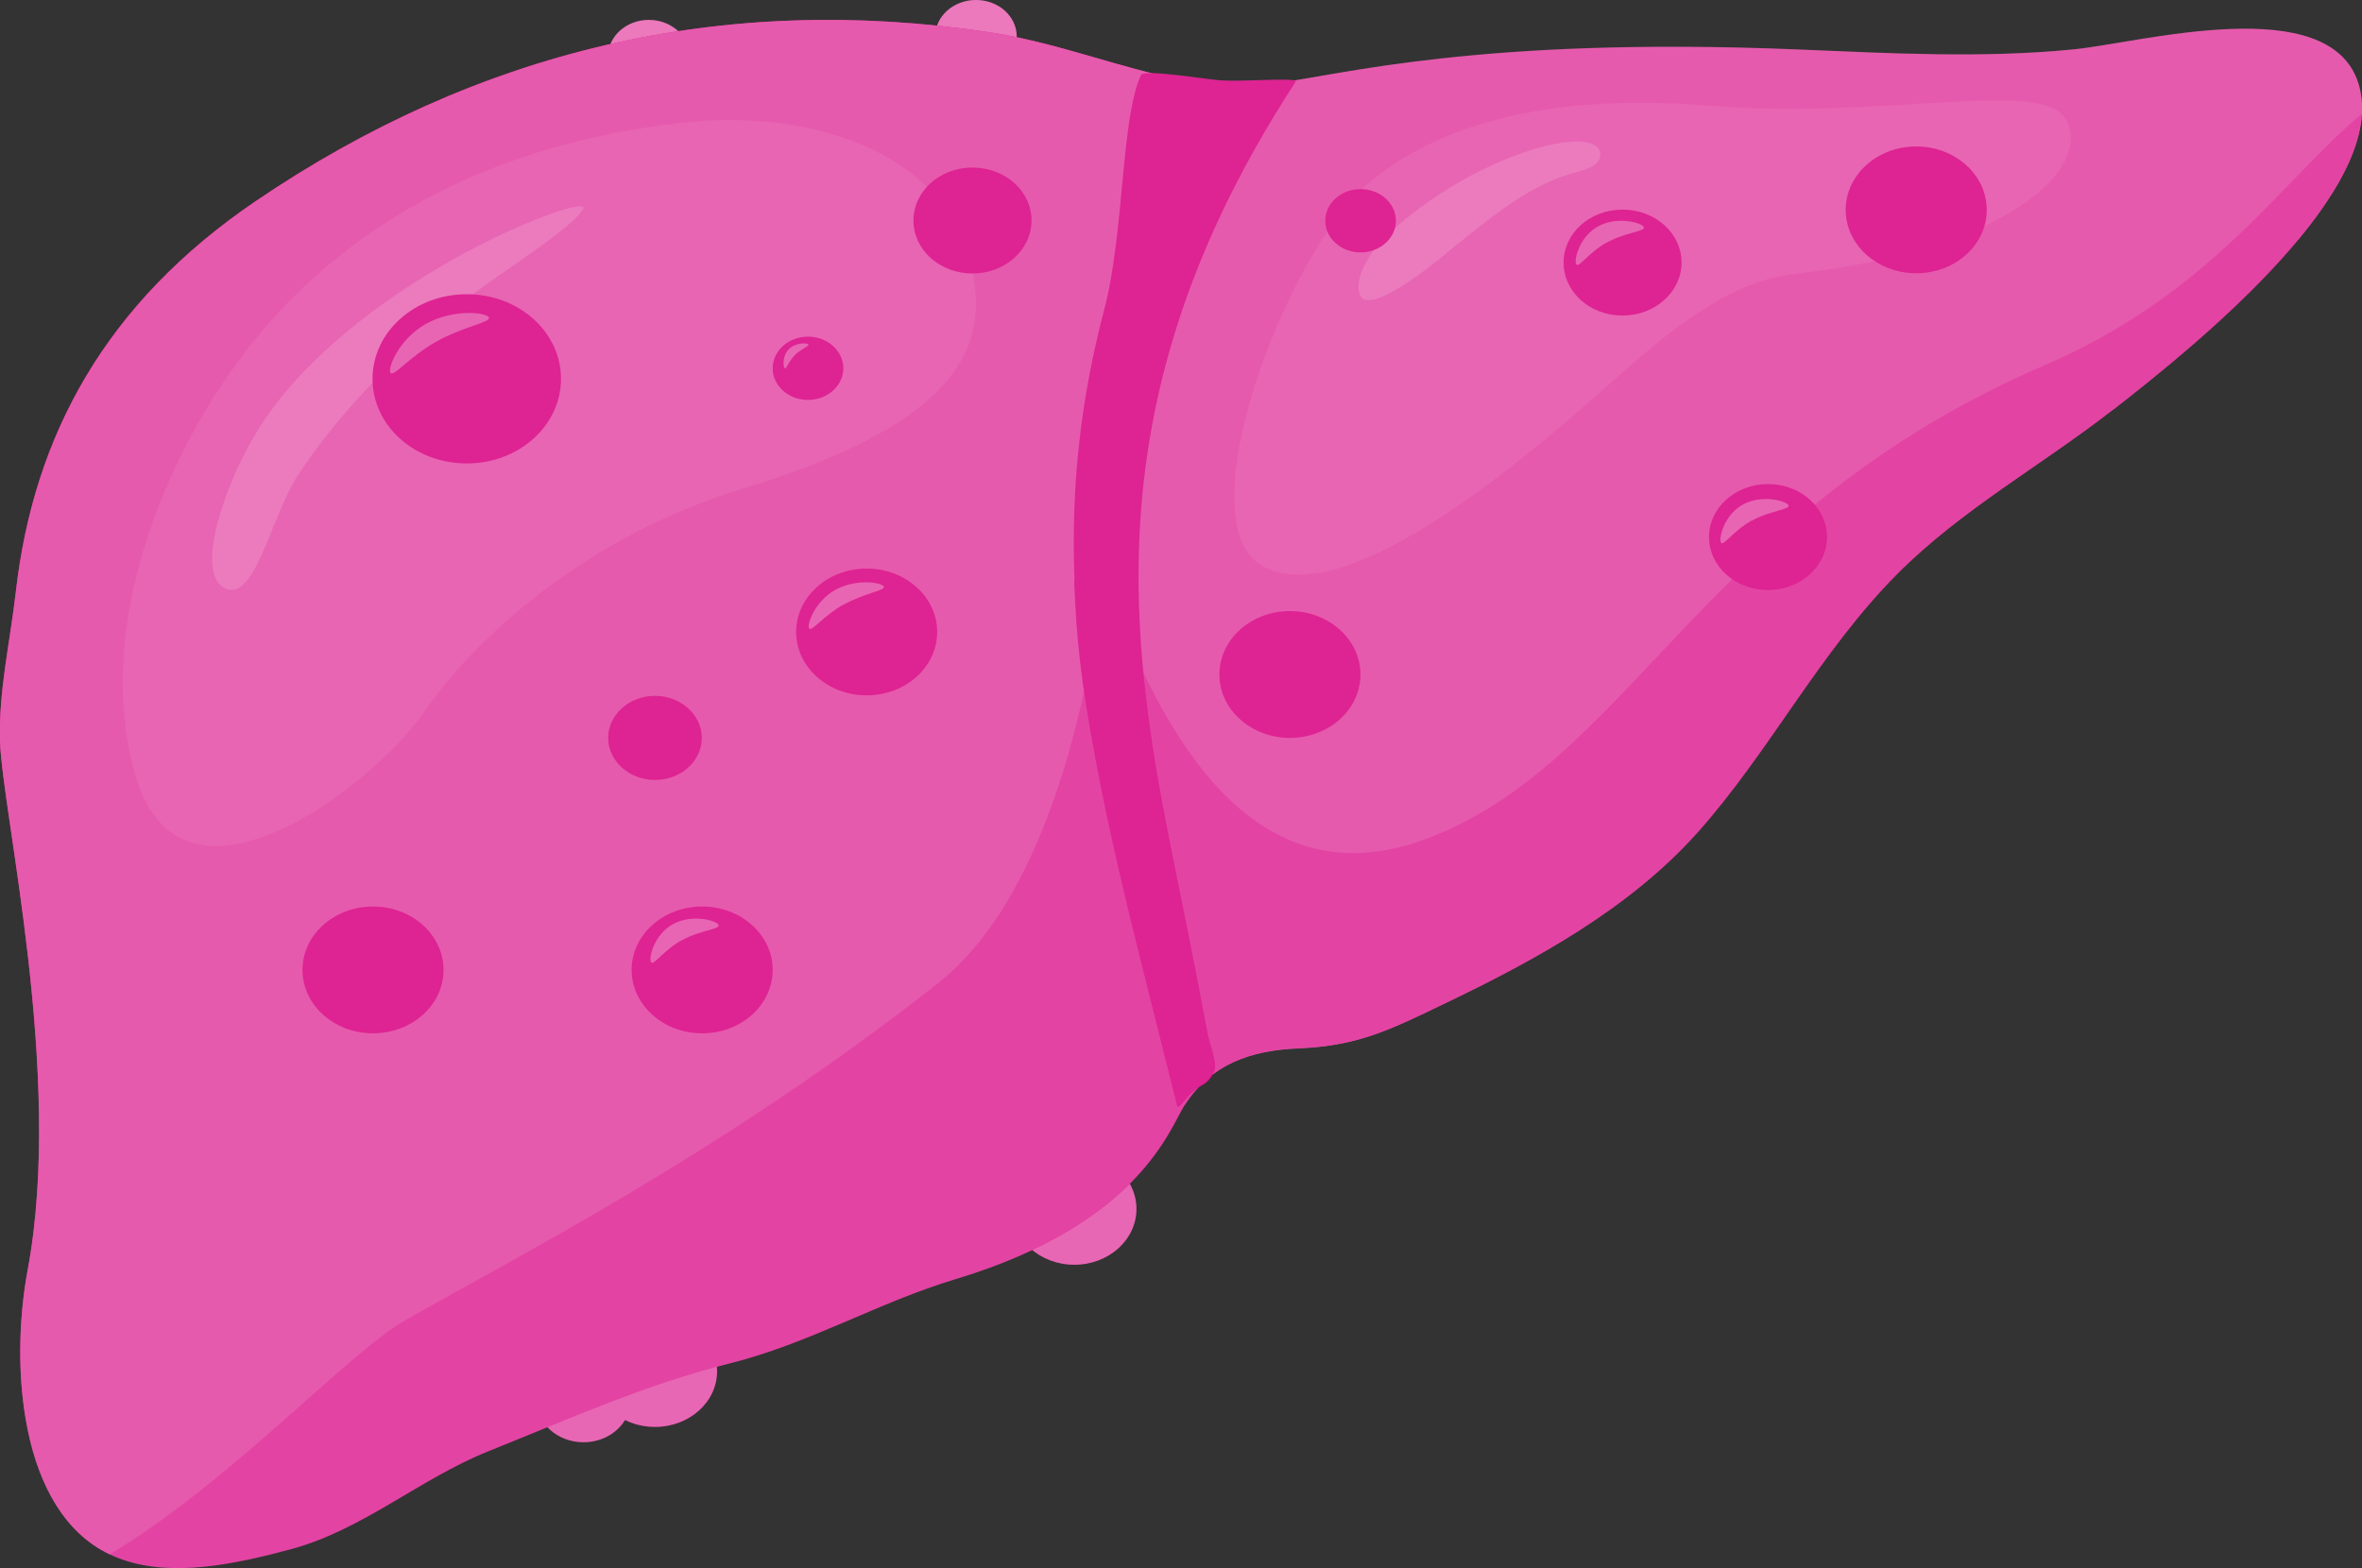 <?xml version="1.0" encoding="UTF-8"?>
<svg id="Layer_2" data-name="Layer 2" xmlns="http://www.w3.org/2000/svg" viewBox="0 0 199.28 132.33">
  <rect x="0" y="0" width="199.28" height="132.33" fill="#333333" stroke="none"/>
  <defs>
    <style>
      .cls-1 {
        fill: #e866b3;
      }

      .cls-2 {
        fill: #de2694;
      }

      .cls-3 {
        opacity: .14;
      }

      .cls-3, .cls-4 {
        fill: #fff;
      }

      .cls-5 {
        fill: #d90081;
      }

      .cls-6 {
        opacity: .3;
      }

      .cls-7 {
        fill: #e240a0;
      }

      .cls-8 {
        fill: #e44ca7;
      }
    </style>
  </defs>
  <g id="Layer_1-2" data-name="Layer 1">
    <g>
      <g>
        <path class="cls-2" d="M49.23,121.71c2.2,0,3.98-1.6,3.98-3.57s-1.78-3.57-3.98-3.57-3.98,1.6-3.98,3.57,1.78,3.57,3.98,3.57Z"/>
        <path class="cls-2" d="M55.26,120.42c2.9,0,5.24-2.1,5.24-4.71s-2.34-4.71-5.24-4.71-5.24,2.1-5.24,4.71,2.34,4.71,5.24,4.71Z"/>
        <path class="cls-2" d="M90.64,106.73c2.9,0,5.24-2.1,5.24-4.71s-2.34-4.71-5.24-4.71-5.24,2.1-5.24,4.71,2.34,4.71,5.24,4.71Z"/>
        <path class="cls-7" d="M82.34,6.17c1.9,0,3.44-1.38,3.44-3.09S84.24,0,82.34,0s-3.44,1.38-3.44,3.09,1.54,3.09,3.44,3.09Z"/>
        <path class="cls-7" d="M54.74,7.86c1.9,0,3.44-1.38,3.44-3.09s-1.54-3.09-3.44-3.09-3.44,1.38-3.44,3.09,1.54,3.09,3.44,3.09Z"/>
      </g>
      <g class="cls-6">
        <path class="cls-4" d="M55.26,111c-2.5,0-4.59,1.57-5.11,3.67-.29-.06-.6-.1-.92-.1-2.2,0-3.98,1.6-3.98,3.57s1.78,3.57,3.98,3.57c1.52,0,2.83-.76,3.5-1.88.75.37,1.61.58,2.53.58,2.9,0,5.24-2.1,5.24-4.71s-2.34-4.71-5.24-4.71Z"/>
        <ellipse class="cls-4" cx="90.64" cy="102.02" rx="5.24" ry="4.71"/>
        <ellipse class="cls-4" cx="82.34" cy="3.09" rx="3.44" ry="3.09"/>
        <ellipse class="cls-4" cx="54.74" cy="4.77" rx="3.44" ry="3.09"/>
      </g>
      <g>
        <g>
          <path class="cls-2" d="M99.94,93.28c-1.21,1.89-3.79,9.99-19.3,14.66-6.56,1.97-12.35,5.45-19.16,7.14-6.9,1.72-13.56,4.69-20.32,7.41-5.71,2.3-10.57,6.61-16.56,8.23-4.78,1.29-9.95,2.37-14.2.91-8.64-2.93-9.66-15.9-8.06-24.48C5.41,90.73.16,68.47,0,62.5c-.11-4.29.84-8.23,1.34-12.61,1.51-13.13,7.55-24.3,20.22-32.91C40.33,4.24,60.96-.66,83.47,2.72c7.25,1.09,14.2,4.43,20.46,4.5-13.89,31.64-11.45,43.16-4.61,74.07.8,3.68,1.44,7.9.63,11.98Z"/>
          <path class="cls-7" d="M99.96,6.81c-1.73,16.56-5.44,33.72-5.95,34.66-.19-5.77-.18,29.95-14.93,41.55-18.12,14.24-35.36,22.94-44.95,28.43-4.76,2.73-14.79,13.7-24.88,19.72-7.58-3.59-8.43-15.88-6.91-24.01C5.41,90.73.16,68.47,0,62.5c-.11-4.29.84-8.23,1.34-12.61,1.51-13.13,7.55-24.3,20.22-32.91C40.33,4.24,60.96-.66,83.47,2.72c5.58.84,10.98,3.02,16.49,4.09Z"/>
          <path class="cls-7" d="M178.27,34.57c-6.07,4.73-12.78,8.42-18.19,13.85-6.56,6.59-10.79,15.03-16.87,21.84-5.69,6.36-13.51,10.67-21.11,14.32-4.88,2.35-7.46,3.67-12.61,3.89-4.01.17-7.31,1.36-9.5,4.73h0s-.04.05-.05.08c.92-4.57,0-9.16-.88-13.13-6.67-29.69-8.89-41.53,4.87-72.91,1.28.02,2.51-.07,3.75-.23,5.43-.67,17.11-3.93,43.86-2.84,7.77.32,15.72.77,23.48-.01,5.62-.57,21.51-4.96,23.96,2.89,2.74,8.78-13.47,21.9-20.7,27.54Z"/>
          <path class="cls-8" d="M18.15,33.33c-5.5,8.65-9.95,21.25-6.67,32.26,3.92,13.18,20.15.62,24.37-5.61,3.15-4.65,12.22-14.29,26.8-18.74,17.74-5.41,21.75-11.86,18.83-20.29-3.16-9.08-14.6-11.5-23.09-10.67-16.11,1.58-30.93,8.42-40.23,23.05Z"/>
          <path class="cls-8" d="M106.64,47.84c-6.93-3.65,2.05-26.62,8.7-32.28,7.74-6.58,19.2-7.43,28.75-6.64,14.46,1.2,27.85-2.22,30.06.95,2.61,3.74-3.73,11.09-22.78,13.25-5.08.58-9.72,4.18-13.7,7.62-4.43,3.83-22.93,21.35-31.03,17.09Z"/>
          <path class="cls-2" d="M199.27,9.58c-.51,8.93-15.58,20.77-21,24.99-6.07,4.73-12.78,8.42-18.19,13.85-6.56,6.59-10.79,15.03-16.87,21.84-5.69,6.36-13.51,10.67-21.11,14.32-4.88,2.35-7.46,3.67-12.61,3.89-4.01.17-7.31,1.36-9.5,4.73h0s-.04.05-.05.08c1.6-8.01-1.52-10.8-5.66-40.85,2.37,3.75,8.98,24.47,25.71,18.48,17.47-6.26,23.44-27.54,52.4-40.04,14.17-6.11,19.88-15.38,26.88-21.28Z"/>
          <path class="cls-1" d="M49.19,17.66c1.07-1.71-18.68,5.59-26.96,17.89-3.02,4.49-5.79,12.41-3.46,13.97,2.66,1.78,4.07-5.92,6.32-9.35,3.39-5.17,7.4-9.04,10.43-11.85,4.4-4.08,12.34-8.51,13.67-10.66Z"/>
          <path class="cls-1" d="M114.73,24.86c-.47-1.21.57-3.4,2.42-5.12,7.32-6.8,17.67-9.46,17.87-6.75.06.88-1.05,1.29-1.91,1.51-3.95.99-7.1,3.68-10.21,6.16-.72.58-7.36,6.31-8.17,4.21Z"/>
        </g>
        <g>
          <path class="cls-5" d="M101.9,87.33c.13.65.82,2.44.56,3.01-.13.29-.34.85-.98,1.2-1.42.77-1.67,1.77-2.13,1.86-6.66-26.65-12.17-44.45-6.21-67.18,1.74-6.57,1.42-16.24,3.13-19.9.36-.49,5.6.4,6.78.47,2.1.11,6.05-.25,6.29.07-19.82,30.32-12.71,53.2-8.59,74.43.39,2.01.77,4.03,1.16,6.04Z"/>
          <path class="cls-5" d="M102.45,90.34c-.13.29-.34.85-.98,1.2-1.42.77-1.67,1.77-2.13,1.86-7.02-28.1-8.4-34.95-8.71-44.52,1.15,2.63,3.14,6.92,5.99,9.69.68,6.7,2.51,14.2,5.27,28.76.13.65.82,2.44.56,3.01Z"/>
        </g>
        <g>
          <path class="cls-5" d="M39.38,39.11c4.4,0,7.95-3.19,7.95-7.14s-3.55-7.14-7.95-7.14-7.95,3.19-7.95,7.14,3.55,7.14,7.95,7.14Z"/>
          <path class="cls-5" d="M73.12,58.68c3.29,0,5.95-2.39,5.95-5.35s-2.67-5.35-5.95-5.35-5.95,2.39-5.95,5.35,2.67,5.35,5.95,5.35Z"/>
          <path class="cls-5" d="M31.47,87.2c3.29,0,5.95-2.39,5.95-5.35s-2.67-5.35-5.95-5.35-5.95,2.39-5.95,5.35,2.67,5.35,5.95,5.35Z"/>
          <path class="cls-5" d="M136.89,26.63c2.73,0,4.98-1.99,4.98-4.47s-2.22-4.47-4.98-4.47-4.97,1.99-4.97,4.47,2.22,4.47,4.97,4.47Z"/>
          <path class="cls-5" d="M149.17,49.79c2.73,0,4.97-1.99,4.97-4.47s-2.22-4.47-4.97-4.47-4.98,1.99-4.98,4.47,2.22,4.47,4.98,4.47Z"/>
          <path class="cls-5" d="M55.26,65.82c2.2,0,3.95-1.6,3.95-3.55s-1.78-3.55-3.95-3.55-3.95,1.6-3.95,3.55,1.78,3.55,3.95,3.55Z"/>
          <path class="cls-5" d="M68.17,33.75c1.64,0,2.98-1.2,2.98-2.67s-1.33-2.67-2.98-2.67-2.98,1.2-2.98,2.67,1.33,2.67,2.98,2.67Z"/>
          <path class="cls-5" d="M82.05,23.08c2.73,0,4.98-1.99,4.98-4.47s-2.22-4.47-4.98-4.47-4.98,1.99-4.98,4.47,2.22,4.47,4.98,4.47Z"/>
          <path class="cls-5" d="M59.24,87.2c3.29,0,5.95-2.39,5.95-5.35s-2.67-5.35-5.95-5.35-5.95,2.39-5.95,5.35,2.67,5.35,5.95,5.35Z"/>
          <path class="cls-5" d="M108.83,62.27c3.29,0,5.95-2.39,5.95-5.35s-2.67-5.35-5.95-5.35-5.95,2.39-5.95,5.35,2.67,5.35,5.95,5.35Z"/>
          <path class="cls-5" d="M161.67,23.06c3.29,0,5.95-2.39,5.95-5.35s-2.67-5.35-5.95-5.35-5.95,2.39-5.95,5.35,2.67,5.35,5.95,5.35Z"/>
          <path class="cls-5" d="M114.79,21.3c1.64,0,2.98-1.2,2.98-2.67s-1.33-2.67-2.98-2.67-2.98,1.2-2.98,2.67,1.33,2.67,2.98,2.67Z"/>
          <path class="cls-8" d="M57.53,79.35c1.57-.87,3.3-.93,3.09-1.31s-2.27-.92-3.85-.05-2.05,2.83-1.85,3.2,1.03-.98,2.6-1.85Z"/>
          <path class="cls-8" d="M147.8,43.94c1.57-.87,3.3-.93,3.09-1.31s-2.27-.92-3.85-.05c-1.57.87-2.05,2.83-1.85,3.2s1.03-.98,2.6-1.85Z"/>
          <path class="cls-8" d="M135.59,20.46c1.57-.87,3.3-.93,3.09-1.31s-2.27-.92-3.85-.05-2.05,2.83-1.85,3.2,1.03-.98,2.6-1.85Z"/>
          <path class="cls-8" d="M67.06,29.97c.55-.55,1.28-.77,1.14-.91s-1.1-.15-1.65.41-.49,1.46-.35,1.6.3-.54.86-1.09Z"/>
          <path class="cls-8" d="M36.79,28.84c2.29-1.29,4.69-1.64,4.46-2.06s-3.01-.74-5.31.55c-2.29,1.29-3.24,3.71-3,4.13s1.56-1.33,3.85-2.62Z"/>
          <path class="cls-8" d="M71.17,51.03c1.74-.98,3.58-1.19,3.39-1.54s-2.35-.68-4.09.29c-1.74.98-2.4,2.91-2.21,3.25s1.17-1.03,2.9-2.01Z"/>
        </g>
      </g>
      <path class="cls-3" d="M193.93,20.18c.13-.15.25-.31.38-.46.12-.15.24-.29.35-.44.15-.19.29-.37.43-.56.09-.12.18-.23.26-.35.15-.2.3-.41.44-.61.07-.1.14-.2.22-.31.15-.21.29-.42.43-.64.06-.1.13-.19.19-.29.14-.21.27-.43.4-.64.06-.1.12-.2.17-.29.12-.21.24-.42.35-.63.06-.1.11-.21.16-.31.1-.2.21-.4.3-.6.05-.12.1-.23.16-.34.08-.19.17-.37.24-.56.05-.13.1-.26.15-.4.06-.17.13-.33.18-.5.05-.16.1-.32.14-.47.04-.14.08-.28.12-.42.05-.2.09-.4.13-.61.02-.09.04-.18.05-.27.05-.3.08-.6.1-.9h0c.05-.88-.04-1.73-.29-2.54-2.46-7.85-18.34-3.46-23.96-2.89-7.76.78-15.71.33-23.48.01-24.54-1-36.39,1.66-42.37,2.62-.8-.18-4.22.1-6.12,0-.92-.05-4.28-.6-5.9-.61-1.83-.46-3.65-.99-5.48-1.52-.26-.08-.53-.15-.8-.23-.06-.02-.12-.04-.19-.05-.31-.09-.62-.17-.93-.26-.05-.01-.1-.03-.15-.04-.83-.23-1.67-.44-2.52-.64-.22-.05-.44-.1-.66-.15-.17-.04-.34-.07-.51-.11-.26-.06-.53-.11-.79-.16-.14-.03-.28-.05-.42-.08-.41-.07-.82-.15-1.22-.21-22.51-3.39-43.14,1.52-61.9,14.26C8.91,25.59,2.86,36.76,1.35,49.89.85,54.27-.1,58.21,0,62.5c.16,5.97,5.4,28.22,2.33,44.65-.05.26-.09.52-.14.79-.03.16-.05.32-.07.49-.02.1-.03.21-.05.31-.03.23-.06.46-.09.69,0,.04,0,.08-.01.11-.42,3.58-.38,7.63.4,11.31,0,0,0,.01,0,.02.06.27.12.53.18.79.02.07.03.13.05.2.05.2.11.41.16.61.05.16.1.32.14.48.03.1.06.21.1.31,1.09,3.33,2.93,6.13,5.76,7.66.07.04.14.07.21.11.08.04.16.09.25.13,0,0,0,0,0,0,.37.18.74.34,1.14.48,4.25,1.46,9.42.38,14.2-.91,6-1.62,10.85-5.94,16.56-8.23,6.76-2.71,13.42-5.69,20.32-7.41,6.81-1.69,12.61-5.18,19.16-7.14,15.51-4.67,18.09-12.77,19.3-14.66.01-.03.03-.05.05-.07h0c.35-.54.73-1.02,1.14-1.46.11-.07.21-.14.34-.21.42-.23.65-.55.8-.82,1.97-1.51,4.42-2.12,7.22-2.24,5.15-.22,7.73-1.54,12.61-3.89,7.6-3.65,15.42-7.96,21.11-14.32,6.08-6.81,10.31-15.25,16.87-21.84,5.41-5.44,12.12-9.12,18.19-13.85,3.24-2.52,9.92-7.77,14.89-13.49.08-.09.16-.18.23-.27.18-.21.35-.41.53-.62Z"/>
    </g>
  </g>
</svg>